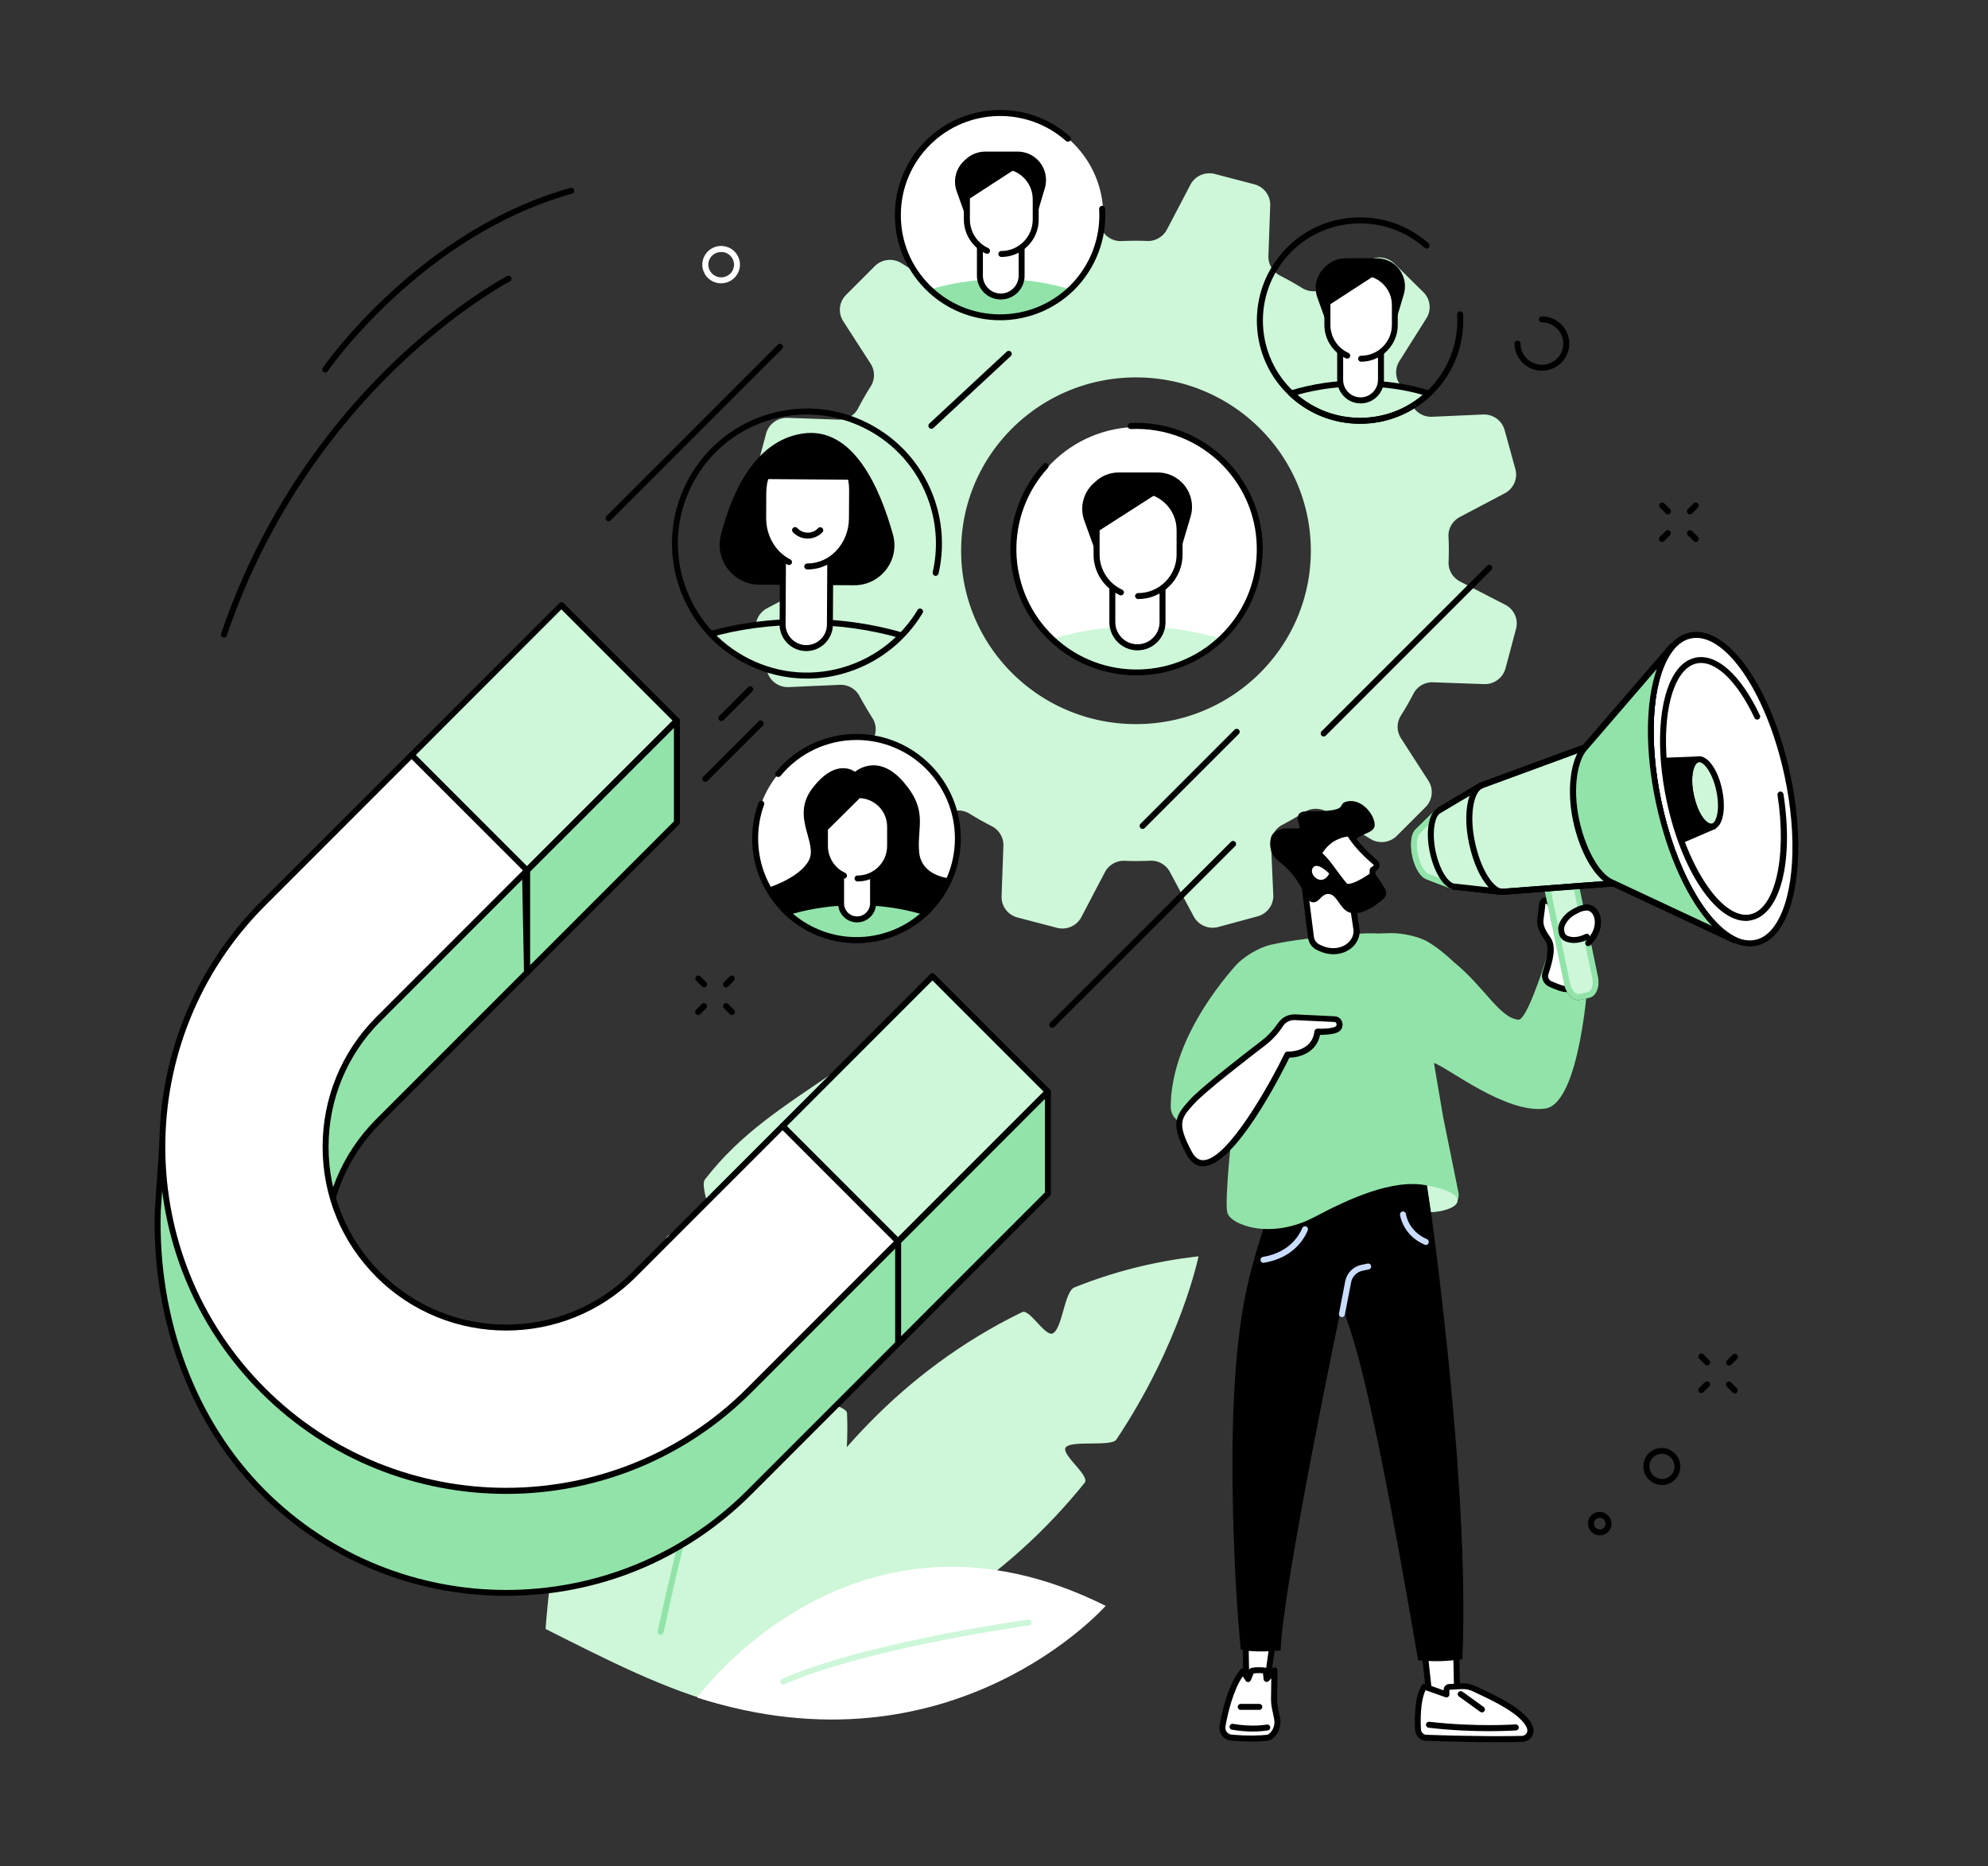 <svg version="1.1" id="Illustration" xmlns="http://www.w3.org/2000/svg" xmlns:xlink="http://www.w3.org/1999/xlink" x="0" y="0" viewBox="0 0 2202.4 2066.8" style="enable-background:new 0 0 2202.4 2066.8" xml:space="preserve"><rect x="0" y="0" width="2202.4" height="2066.8" fill="#333333" stroke="none"/><style>.st0{fill:#cdf7d8}.st1{fill:#92e3a9}.st2{fill:#caddff}.st3{fill:#fff}</style><g id="Find_leads_5_"><path class="st0" d="M789.1 1875.5s70.8-289.6 343.2-422.2c8.3-4.1 25.5 27.6 34 23.5 10.8-5.2 12.7-46.4 24-50.9 42.1-16.9 87.8-28.9 137.5-34.4 0 0-19.5 95.7-91.1 203-5.4 8.1-49.9.4-56 8.6-5.7 7.7 27.2 31.3 21 39.1-80.7 100.3-209.7 200-412.6 233.3z"/><path class="st0" d="M938.4 1565.4c-.4-9.8-43-14.2-41.7-23.7 1.3-9.4 51.9-34.8 52.9-44 18.8-179.2-22.5-312.4-22.5-312.4-60.4 41.4-105.7 69-146.2 121.1-6.5 8.3 14.4 54.6 8.4 63.1-6.6 9.3-44.3-9.1-50.4.4-89.8 140.8-124.4 302.5-134.5 434.3 66.3 33.3 133.3 68 199.1 84.5 104-113.7 139.1-219.5 134.9-323.3z"/><path class="st1" d="M731.9 1810.6c-.2 0-.5 0-.7-.1-1.8-.4-2.9-2.1-2.5-3.9 11.6-54.1 24.7-108.6 39.1-162 .5-1.8 2.3-2.8 4.1-2.3 1.8.5 2.8 2.3 2.3 4.1-14.4 53.3-27.5 107.7-39.1 161.7-.3 1.4-1.7 2.5-3.2 2.5z"/><path class="st2" d="M792.6 1572.7c-.3 0-.6 0-.9-.1-1.8-.5-2.7-2.4-2.2-4.1 26.6-89.4 57.6-178.7 92.1-265.4l15.8-39.6c.7-1.7 2.6-2.5 4.3-1.8 1.7.7 2.5 2.6 1.8 4.3l-15.8 39.6c-34.5 86.5-65.4 175.6-91.9 264.8-.5 1.4-1.8 2.3-3.2 2.3z"/><path class="st3" d="M772.3 1880.2s174.3-240.7 452.6-101.6c0 0-169.5 192.3-452.6 101.6z"/><path class="st0" d="M867.8 1865.8c-1.3 0-2.5-.7-3-2-.7-1.7 0-3.6 1.7-4.4 91.8-40.3 270.7-65.3 272.5-65.6 1.8-.2 3.5 1 3.7 2.8.2 1.8-1 3.5-2.8 3.7-1.8.2-179.7 25.2-270.7 65.1-.5.3-1 .4-1.4.4zM1667.6 669.8l-50-25.7c-8.1-4.2-13.1-12.5-12.8-21.5.4-9.5.4-19-.1-28.4-.4-9 4.6-17.3 12.6-21.6l49.7-26.2c9.8-5.2 14.7-16.3 11.8-26.9l-11.9-43.1c-2.9-10.6-12.9-17.8-23.9-17.3l-56.4 2.5c-9.1.4-17.7-4.4-21.9-12.4-4.4-8.3-9.2-16.3-14.3-24.2-4.9-7.6-4.9-17.4-.1-25l29.9-47.4a23.2 23.2 0 0 0-3.4-29.1l-32-31.5c-7.9-7.7-20.1-9-29.4-3.1l-47.5 30c-7.7 4.9-17.5 4.9-25.2.2-8-4.9-16.2-9.6-24.7-13.9-8.1-4.2-13.1-12.6-12.8-21.7l2-55.8c.4-11-6.9-20.8-17.7-23.6l-43.6-11.4c-10.7-2.8-22 2.1-27.1 11.9l-26 49.6c-4.2 8-12.6 13-21.7 12.7-9.6-.4-19.2-.3-28.7.1-9.1.4-17.5-4.5-21.8-12.5l-26.4-49.3c-5.2-9.7-16.5-14.5-27.2-11.6l-43.5 11.8c-10.7 2.9-17.9 12.7-17.4 23.7l2.5 55.9c.4 9-4.4 17.5-12.4 21.7-8.4 4.4-16.7 9.2-24.7 14.3-7.6 4.8-17.5 4.8-25.2 0l-47.8-29.6c-9.4-5.8-21.6-4.4-29.4 3.4l-31.8 31.8c-7.8 7.8-9.1 19.9-3.1 29.2l30.3 47c4.9 7.6 5 17.3.2 25-5 7.9-9.7 16.1-14 24.4-4.2 8.1-12.7 13-21.9 12.6l-56.3-2c-11.1-.4-20.9 6.9-23.8 17.5l-11.5 43.2c-2.8 10.6 2.2 21.8 12 26.8l50 25.7c8.1 4.2 13.1 12.5 12.8 21.5-.4 9.5-.4 19 .1 28.4.4 9-4.6 17.3-12.6 21.6l-49.7 26.2c-9.8 5.2-14.7 16.3-11.8 26.9l11.9 43.1c2.9 10.6 12.9 17.8 23.9 17.3l56.4-2.5c9.1-.4 17.6 4.3 21.9 12.3 4.5 8.3 9.3 16.5 14.4 24.5 4.9 7.6 4.8 17.3 0 24.9l-29.9 47.4c-5.9 9.3-4.5 21.4 3.4 29.2l32 31.5c7.9 7.7 20.1 9 29.4 3.1l47.5-30c7.7-4.9 17.5-4.9 25.2-.2 8 4.9 16.2 9.6 24.7 13.9 8.1 4.2 13.1 12.6 12.8 21.7l-2 55.8c-.4 11 6.9 20.8 17.7 23.6l43.6 11.4c10.7 2.8 22-2.1 27.1-11.9l26-49.6c4.2-8 12.6-13 21.7-12.7 9.6.4 19.2.3 28.6-.1 9.1-.4 17.5 4.5 21.8 12.5l26.4 49.3c5.2 9.7 16.5 14.5 27.2 11.6l43.5-11.8c10.7-2.9 17.9-12.7 17.4-23.7l-2.5-55.9c-.4-9 4.4-17.5 12.5-21.7 8.3-4.4 16.5-9.1 24.4-14.1 7.7-4.9 17.5-4.9 25.3-.1l47.8 29.7c9.4 5.8 21.6 4.4 29.4-3.4l31.8-31.8c7.8-7.8 9.1-19.9 3.1-29.2l-30.3-47c-4.9-7.6-5-17.3-.2-25 5-7.9 9.7-16.1 14-24.4 4.2-8.1 12.7-13 21.9-12.6l56.3 2c11.1.4 20.9-6.9 23.8-17.5l11.5-43.2c3.1-11-1.9-22.1-11.8-27.2zM1258.5 802c-107 0-193.7-86-193.7-192s86.7-192 193.7-192c107 0 193.7 86 193.7 192s-86.7 192-193.7 192z"/><path class="st3" d="M1125.5 608.8c0-75 60.8-135.9 135.7-135.9 75 0 135.7 60.8 135.7 135.9 0 75-60.8 135.9-135.7 135.9-74.9 0-135.7-60.9-135.7-135.9z"/><path class="st0" d="M1165.7 707.6c24.5 23.1 57.4 37.2 93.7 37.2s69.2-14.2 93.7-37.2c-28.3-8.8-60.1-13.7-93.7-13.7s-65.4 4.9-93.7 13.7z"/><path d="M1303.1 529.4c-6.1-4-13.3-6.1-20.6-6.1h-43.1c-9.6 0-18.9 3.6-25.9 10.2l-2.4 2.2c-11.2 10.4-15.1 26.5-9.9 40.8l14.2 39.3 90.8-.6 12.8-43c4.8-16.1-1.6-33.6-15.9-42.8z"/><path class="st3" d="M1281.4 546.9c-.1 0-.1 0 0 0l-66.5 42.6v24.7c0 14.6 6.8 27.6 17.5 36v38.9c0 15.4 12.5 27.9 27.9 27.9 15.4 0 27.9-12.5 27.9-27.9v-37.9c11.4-8.4 18.8-21.9 18.8-37.1V587c-.2-17.6-10.6-33-25.6-40.1z"/><path d="M1260.2 720.3c-17.2 0-31.2-14-31.2-31.2V651h6.6v38.1c0 13.5 11 24.5 24.5 24.5s24.5-11 24.5-24.5v-36.9h6.6v36.9c.1 17.2-13.9 31.2-31 31.2z"/><path d="M1260.8 663.5c-1.8 0-3.3-1.5-3.3-3.3 0-1.8 1.5-3.3 3.3-3.3 23.5 0 42.7-19.1 42.7-42.7v-27.1c0-22.7-18.5-41.1-41.1-41.1h-44.2v68.2c0 16.7 9.8 31.9 25 38.9 1.7.8 2.4 2.7 1.6 4.4-.8 1.7-2.7 2.4-4.4 1.6-17.6-8-28.9-25.6-28.9-44.9v-71.5c0-1.8 1.5-3.3 3.3-3.3h47.5c26.3 0 47.8 21.4 47.8 47.8v27.1c0 27.1-22.1 49.2-49.3 49.2z"/><path d="M1259.1 748c-36.8 0-73.6-14.4-101-43-50.8-53-51.8-137-2.2-191.1 1.2-1.4 3.3-1.4 4.7-.2 1.3 1.2 1.4 3.3.2 4.7-47.2 51.6-46.3 131.5 2.1 182.1 50.8 53.1 135.3 54.9 188.4 4 25.7-24.6 40.3-57.8 41-93.4.8-35.6-12.4-69.3-37-95-26.6-27.8-64-42.7-102.5-40.9-1.9 0-3.4-1.3-3.5-3.2-.1-1.8 1.3-3.4 3.2-3.5 40.5-1.9 79.6 13.8 107.6 42.9 25.8 27 39.6 62.4 38.8 99.7-.8 37.3-16.1 72.1-43.1 98-27 26-61.9 38.9-96.7 38.9z"/><path class="st3" d="M836.5 928.8c0-62.1 50.3-112.4 112.3-112.4s112.3 50.3 112.3 112.4c0 62.1-50.3 112.4-112.3 112.4s-112.3-50.3-112.3-112.4z"/><path d="M948.9 1044.5c-63.8 0-115.6-51.9-115.6-115.7 0-13.6 2.4-27 7-39.7.6-1.7 2.5-2.6 4.2-2 1.7.6 2.6 2.5 2 4.2-4.4 12-6.6 24.6-6.6 37.4 0 60.2 48.9 109.1 109 109.1s109-48.9 109-109.1c0-60.2-48.9-109.1-109-109.1-32.7 0-63.4 14.5-84.2 39.8-1.2 1.4-3.2 1.6-4.7.5-1.4-1.2-1.6-3.2-.5-4.7 22.1-26.9 54.6-42.3 89.3-42.3 63.8 0 115.6 51.9 115.6 115.7.1 64-51.8 115.9-115.5 115.9z"/><path d="M871.8 1010.5c20.1 19 47.2 30.7 77.1 30.7s56.9-11.7 77.1-30.7c-23.3-7.2-49.4-11.3-77.1-11.3s-53.8 4.1-77.1 11.3z" style="fill:#99b9ff"/><path class="st3" d="M949.5 1018.3c-9.8 0-17.7-7.9-17.7-17.7V910h35.5v90.5c-.1 9.8-8 17.8-17.8 17.8z"/><path d="M1018.2 943.1c-2.2-28.1 10.2-45.6-17.6-77.4-28.8-32.9-53.4-10.8-53.4-10.8s-20.6-17.1-47.5 18.6c-23.8 31.5 6.7 59.8-3.6 79.4-10.3 19.6-45 30.3-45 30.3s11.1 22.3 25 32.1h146.7s30.3-33 30.3-42.4c-.2 0-32.7-1.7-34.9-29.8z"/><path class="st1" d="M871.8 1010.5c20.1 19 47.2 30.7 77.1 30.7s56.9-11.7 77.1-30.7c-23.3-7.2-49.4-11.3-77.1-11.3s-53.8 4.1-77.1 11.3z"/><path d="M948.9 1044.5c-29.6 0-57.8-11.2-79.3-31.6l-4.1-3.9 5.4-1.7c24.4-7.6 50.7-11.4 78-11.4 27.3 0 53.6 3.8 78 11.4l5.4 1.7-4.1 3.9c-21.6 20.4-49.7 31.6-79.3 31.6zm-70.5-32.5c19.7 16.7 44.5 25.9 70.4 25.9 26 0 50.7-9.1 70.4-25.9-22.2-6.3-45.9-9.5-70.4-9.5-24.5.1-48.2 3.3-70.4 9.5z"/><path class="st3" d="M951.2 880.6H950l-36.1 36.3v19.9c0 13.3 7.2 24.9 17.9 31.2v32.6c0 9.8 7.9 17.7 17.7 17.7 9.8 0 17.7-7.9 17.7-17.7v-31.9a36.09 36.09 0 0 0 18.9-31.8v-21.3c0-19.4-15.6-35-34.9-35z"/><path d="M949.5 1021.6c-11.6 0-21-9.4-21-21.1V969c0-1.8 1.5-3.3 3.3-3.3 1.8 0 3.3 1.5 3.3 3.3v31.6c0 8 6.5 14.4 14.4 14.4s14.4-6.5 14.4-14.4v-31c0-1.8 1.5-3.3 3.3-3.3 1.8 0 3.3 1.5 3.3 3.3v31c.1 11.5-9.4 21-21 21z"/><path d="M950 976.3c-1.8 0-3.3-1.5-3.3-3.3s1.5-3.3 3.3-3.3c18.1 0 32.8-14.7 32.8-32.8v-21.3c0-17-13.3-30.8-30.2-31.6h-.1l-35.3 35v17.9c0 12.8 7.5 24.6 19.2 29.9 1.7.8 2.4 2.7 1.6 4.4-.8 1.7-2.7 2.4-4.4 1.6-14-6.4-23.1-20.5-23.1-35.9v-19.3c0-.9.4-1.7 1-2.4l37.3-36.9c.6-.6 1.5-1 2.3-1h1.7c20.5.9 36.5 17.7 36.5 38.2v21.3c.2 21.8-17.5 39.5-39.3 39.5z"/><path class="st3" d="M997.1 238.7c0-62.2 50.4-112.7 112.6-112.7 62.2 0 112.6 50.4 112.6 112.7 0 62.2-50.4 112.7-112.6 112.7-62.2 0-112.6-50.5-112.6-112.7z"/><path class="st1" d="M1030.4 320.6c20.3 19.1 47.6 30.9 77.7 30.9s57.4-11.8 77.7-30.9c-23.5-7.3-49.8-11.4-77.7-11.4-27.9.1-54.2 4.2-77.7 11.4z"/><path d="M1144.4 172.9c-5.1-3.3-11-5-17.1-5h-35.7c-8 0-15.7 3-21.5 8.4l-2 1.8c-9.3 8.6-12.5 22-8.2 33.9l11.7 32.6 75.3-.5 10.6-35.6c4-13.5-1.3-28-13.1-35.6z"/><path class="st3" d="M1125.7 187.1c-.2-.1-.5-.2-.5-.2l-54.1 35.1v21.2c0 12.1 5.7 22.9 14.5 29.9v32.3c0 12.8 10.3 23.1 23.1 23.1s23.1-10.3 23.1-23.1V274c9.4-6.9 15.6-18.1 15.6-30.7v-22.5c0-15.1-8.9-27.9-21.7-33.7z"/><path d="M1109.3 284.6c-1.8 0-3.3-1.5-3.3-3.3 0-1.8 1.5-3.3 3.3-3.3 19.2 0 34.8-15.6 34.8-34.8v-22.5c0-18.5-15-33.6-33.5-33.6h-36.1v56c0 13.6 8 26.1 20.4 31.7 1.7.8 2.4 2.7 1.6 4.4-.8 1.7-2.7 2.4-4.4 1.6-14.8-6.7-24.3-21.5-24.3-37.7v-59.3c0-1.8 1.5-3.3 3.3-3.3h39.4c22.1 0 40.2 18 40.2 40.2v22.5c.1 22.8-18.5 41.4-41.4 41.4z"/><path d="M1108 354.7c-30.1 0-60.2-11.6-83-34.6-21.9-22.2-33.8-51.5-33.6-82.6.2-31.1 12.5-60.3 34.7-82.2 43.6-43 113.5-44.8 159.2-4.2 1.4 1.2 1.5 3.3.3 4.7-1.2 1.4-3.3 1.5-4.7.3-43.1-38.3-109.1-36.6-150.2 4-20.9 20.6-32.5 48.1-32.7 77.5-.2 29.4 11 57 31.7 77.9 42.6 43.2 112.3 43.6 155.5 1.1 22.6-22.3 34.5-53.3 32.5-85.1-.1-1.8 1.3-3.4 3.1-3.5 1.9-.2 3.4 1.3 3.5 3.1 2.1 33.7-10.5 66.5-34.5 90.2-22.6 22.2-52.2 33.4-81.8 33.4z"/><path d="M1108.7 331.7c-14.6 0-26.4-11.8-26.4-26.4V273c0-1.8 1.5-3.3 3.3-3.3 1.8 0 3.3 1.5 3.3 3.3v32.3c0 10.9 8.9 19.8 19.8 19.8s19.8-8.9 19.8-19.8v-30.6c0-1.8 1.5-3.3 3.3-3.3 1.8 0 3.3 1.5 3.3 3.3v30.6c.1 14.6-11.8 26.4-26.4 26.4z"/><path class="st0" d="M1430.5 435.8c19.9 18.8 46.7 30.3 76.2 30.3s56.3-11.5 76.2-30.3c-23-7.1-48.8-11.1-76.2-11.1-27.3 0-53.2 4-76.2 11.1z"/><path d="M1506.7 469.4c-29.3 0-57.1-11.1-78.4-31.2-.9-.8-1.2-2-1-3.2.3-1.1 1.1-2.1 2.2-2.4 24.2-7.5 50.1-11.3 77.1-11.3 27 0 53 3.8 77.1 11.3 1.1.3 2 1.3 2.2 2.4.3 1.1-.1 2.3-1 3.2-21.1 20.2-48.9 31.2-78.2 31.2zm-69.5-32.1c19.4 16.5 43.9 25.5 69.5 25.5s50.1-9 69.5-25.5c-21.9-6.2-45.3-9.3-69.5-9.3-24.3 0-47.6 3.1-69.5 9.3zM1542.3 291c-5-3.2-10.8-4.9-16.8-4.9h-35c-7.8 0-15.4 3-21.1 8.3l-1.9 1.8c-9.1 8.5-12.3 21.5-8.1 33.2l11.5 32 73.9-.5 10.4-34.9c3.9-13.3-1.3-27.6-12.9-35z"/><path class="st3" d="M1524 304.9c-.2-.1-.5-.2-.5-.2l-53 34.4v20.8c0 11.9 5.6 22.4 14.2 29.3v31.6c0 12.5 10.1 22.6 22.6 22.6s22.6-10.1 22.6-22.6V390c9.3-6.8 15.3-17.7 15.3-30.1v-22c.1-14.7-8.6-27.3-21.2-33z"/><path d="M1507.9 400.6c-1.8 0-3.3-1.5-3.3-3.3 0-1.8 1.5-3.3 3.3-3.3 18.8 0 34.1-15.3 34.1-34.1v-22c0-18.1-14.7-32.8-32.8-32.8h-35.3v54.8c0 13.3 7.8 25.5 20 31 1.7.8 2.4 2.7 1.6 4.4-.8 1.7-2.7 2.4-4.4 1.6-14.5-6.6-23.9-21.1-23.9-37.1v-58.2c0-1.8 1.5-3.3 3.3-3.3h38.6c21.8 0 39.4 17.7 39.4 39.5v22c.1 22.5-18.2 40.8-40.6 40.8z"/><path d="M1506.7 469.3h-.8c-30.5-.2-59.2-12.3-80.6-34-44.3-44.9-43.8-117.4 1.1-161.7 42.8-42.2 111.4-44 156.2-4.1 1.4 1.2 1.5 3.3.3 4.7-1.2 1.4-3.3 1.5-4.7.3-42.2-37.6-106.9-35.8-147.1 3.9-42.3 41.7-42.7 110-1 152.3 20.2 20.5 47.2 31.9 75.9 32.1h.8c28.5 0 55.3-11 75.6-31 22.2-21.9 33.8-52.2 31.9-83.4-.1-1.8 1.3-3.4 3.1-3.5 1.9-.1 3.4 1.3 3.5 3.1 2 33-10.3 65.3-33.8 88.5-21.7 21.2-50.2 32.8-80.4 32.8z"/><path d="M1507.4 446.8c-14.3 0-26-11.6-26-26v-31.6c0-1.8 1.5-3.3 3.3-3.3s3.3 1.5 3.3 3.3v31.6c0 10.7 8.7 19.3 19.3 19.3s19.3-8.7 19.3-19.3v-30c0-1.8 1.5-3.3 3.3-3.3 1.8 0 3.3 1.5 3.3 3.3v30c.1 14.3-11.5 26-25.8 26z"/><defs><path id="SVGID_1_" d="M894.7 747.6c-80.9 0-146.5-65.6-146.5-146.5s65.6-146.5 146.5-146.5 146.5 65.6 146.5 146.5-65.6 146.5-146.5 146.5z"/></defs><clipPath id="SVGID_00000036222247862450412320000006979820285525060500_"><use xlink:href="#SVGID_1_" style="overflow:visible"/></clipPath><g style="clip-path:url(#SVGID_00000036222247862450412320000006979820285525060500_)"><path class="st0" d="M778.1 704.9c29.6 28.3 69.7 45.7 113.9 46 44.2.2 84.4-16.8 114.3-44.8-34.4-10.9-73.1-17.1-114-17.3-41-.2-79.7 5.6-114.2 16.1z"/><path d="M892.8 754.2h-.9c-43.4-.2-84.7-16.9-116.1-46.9-.9-.8-1.2-2-.9-3.2.3-1.1 1.1-2.1 2.3-2.4 36.1-11 74.8-16.5 115.2-16.2 40.3.2 79 6.1 115 17.4 1.1.4 2 1.3 2.2 2.4.3 1.1-.1 2.3-1 3.2-31.6 29.5-72.7 45.7-115.8 45.7zm-108.2-47.8c29.7 26.4 67.5 40.9 107.3 41.1h.9c39.5 0 77.2-14.1 106.9-40-33.8-10-69.9-15.2-107.5-15.4-37.5-.2-73.7 4.6-107.6 14.3zM989.3 592.2c-14.5-52.1-44.3-120.4-100.2-112-53.7 8.1-78.9 66.9-90.5 112.5-7.1 27.8 14.1 54.7 42.8 54.9l105 .6c29.2.1 50.7-27.7 42.9-56z"/><path class="st3" d="M943 531.7c0-.1-.1-.4-.1-.4l-95.4-.7s0 .2-.1.2c-1.3 4.8-1.9 9.8-2 14.9l-.1 27.9c-.1 18.7 8.7 35.2 22 44.8l-.4 72.9c-.1 14.5 11.6 26.3 26.1 26.4 14.5.1 26.3-11.6 26.4-26.1l.4-71.8c14.3-9.3 23.9-26.2 24-45.6l.2-31.5c0-3.8-.3-7.4-1-11z"/><path d="M893.3 721.1h-.2c-16.3-.1-29.5-13.4-29.4-29.7l.4-70.7c0-1.8 1.5-3.3 3.3-3.3 1.8 0 3.3 1.5 3.3 3.3l-.4 70.7c-.1 12.6 10.2 23 22.8 23.1h.1c6.1 0 11.8-2.4 16.1-6.6 4.4-4.3 6.8-10.1 6.8-16.2l.4-71c0-1.8 1.5-3.3 3.3-3.3 1.8 0 3.3 1.5 3.3 3.3l-.4 71c0 7.9-3.2 15.3-8.8 20.9-5.4 5.4-12.8 8.5-20.6 8.5zM894.8 596.5h-.1c-6.2 0-12.1-2.6-16.3-7.1a3.326 3.326 0 1 1 4.9-4.5c3 3.2 7.1 5 11.5 5 4.4.1 8.5-1.7 11.5-4.9 1.3-1.3 3.4-1.4 4.7-.1 1.3 1.3 1.4 3.4.1 4.7-4.4 4.4-10.1 6.9-16.3 6.9z"/><path d="M894.6 630.7h-.3c-1.8 0-3.3-1.5-3.3-3.3 0-1.8 1.5-3.4 3.3-3.3h.2c25.2 0 45.8-22.3 46-49.9l.2-31.5c.1-13-4.5-25.2-12.9-34.4-8.3-9.1-19.4-14.2-31.1-14.2h-.2c-26.1 0-47.5 23.1-47.6 51.7l-.1 27.9c-.1 19.7 10.4 37.7 26.8 45.9 1.6.8 2.3 2.8 1.5 4.4-.8 1.6-2.8 2.3-4.4 1.5-18.6-9.3-30.5-29.7-30.4-51.8l.1-27.9c.2-32.3 24.5-58.4 54.5-58.3 13.6.1 26.4 5.9 36 16.4 9.5 10.4 14.7 24.2 14.6 38.9l-.2 31.5c-.3 31.1-23.9 56.4-52.7 56.4z"/></g><path d="M893.9 751.6c-22.9 0-45.6-5.3-66.7-15.9-35.7-17.9-62.4-48.6-75-86.4-12.6-37.9-9.8-78.4 8.1-114.1 17.9-35.7 48.6-62.4 86.4-75 37.9-12.6 78.4-9.8 114.1 8.1 35.7 17.9 62.4 48.6 75 86.4 8.7 26 10.1 53.9 4 80.5-.4 1.8-2.2 2.9-4 2.5-1.8-.4-2.9-2.2-2.5-4 5.8-25.4 4.5-52-3.8-76.9-24.9-74.7-106-115.3-180.8-90.4-36.2 12.1-65.5 37.5-82.6 71.7-17.1 34.1-19.8 72.9-7.7 109.1 12.1 36.2 37.5 65.5 71.7 82.6 34.1 17.1 72.9 19.8 109.1 7.7 32.3-10.8 59.8-32.8 77.3-61.9.9-1.6 3-2.1 4.5-1.1 1.6.9 2.1 3 1.1 4.5-18.3 30.5-47 53.5-80.8 64.8-15.5 5.3-31.4 7.8-47.4 7.8z"/><path class="st1" d="M702.3 1524.8c-78 78-205 78-283.1 0-78-78-78-205 0-283.1L584 1077l-4.5-226.9-288.2 263.7c-42.5 42.5-72.7 92.5-90.9 145.9l-17.5-37.5-8.1 118.8c-3.2 110.6 32.8 228 116.5 311.8 148.6 148.6 390.3 148.6 538.9 0l191.6-191.6 7.5-263.4-327 327z"/><path d="M560.8 1767.5c-.1 0 0 0 0 0-102.8 0-199.3-39.9-271.8-112.4-78.2-78.2-121-192.7-117.5-314.2l8.1-118.9c.1-1.5 1.2-2.8 2.7-3 1.5-.3 3 .5 3.6 1.9l14 30.1c19.2-52.7 49.1-99.6 89-139.5l288.3-263.8c1-.9 2.3-1.1 3.5-.6 1.2.5 2 1.7 2 3l4.5 226.9c0 .9-.3 1.8-1 2.4l-164.7 164.7c-37.1 37.1-57.6 86.6-57.6 139.2 0 52.6 20.4 102.1 57.6 139.2 37.1 37.1 86.6 57.6 139.2 57.6 52.6 0 102.1-20.4 139.2-57.6l327.1-327.1c1-1 2.4-1.2 3.7-.7 1.2.5 2 1.8 2 3.1l-7.5 263.4c0 .8-.4 1.6-1 2.2L832.6 1655c-72.5 72.6-169.1 112.5-271.8 112.5zm-375.5-532.2-7.2 106c-3.4 119.6 38.7 232.3 115.6 309.2 147.3 147.3 387 147.3 534.2 0l190.7-190.7 7.2-253.7-321.2 321.2c-38.4 38.4-89.5 59.5-143.9 59.5-54.4 0-105.5-21.1-143.9-59.5-38.4-38.4-59.5-89.5-59.5-143.9 0-54.4 21.1-105.5 59.5-143.9l163.7-163.7-4.3-218.2-282.8 258.8c-41 41-71.3 89.6-90 144.5-.4 1.3-1.6 2.2-3 2.2-1.3.1-2.6-.7-3.2-1.9l-11.9-25.9zm517 289.5z"/><path class="st0" d="M749.8 798.2 621.9 670.3 456 836.1l28.8 87.9 99.2 40.1z"/><path d="M584 967.4c-.4 0-.8-.1-1.2-.2l-99.2-40c-.9-.4-1.6-1.1-1.9-2L453 837.3c-.4-1.2-.1-2.5.8-3.4L619.7 668c1.3-1.3 3.4-1.3 4.7 0l127.9 127.9c.6.6 1 1.5 1 2.3 0 .9-.3 1.7-1 2.3l-166 165.9c-.6.7-1.5 1-2.3 1zm-96.6-45.9 95.7 38.6 162-162-123.2-123.2-162.1 162.2 27.6 84.4z"/><path class="st0" d="m1160.9 1209.2-128-127.9L867 1247.2l37.9 90.1 90.1 37.8z"/><path d="M995 1378.4c-.4 0-.9-.1-1.3-.3l-90.1-37.8c-.8-.3-1.4-1-1.8-1.8l-37.8-90.1c-.5-1.2-.2-2.7.7-3.6l165.9-165.9c1.3-1.3 3.4-1.3 4.7 0l127.9 127.9c1.3 1.3 1.3 3.4 0 4.7l-165.9 165.9c-.6.7-1.5 1-2.3 1zm-87.6-43.7 86.8 36.4 162-162-123.2-123.2-162 162 36.4 86.8z"/><path class="st3" d="M419.2 1411.9c-78-78-78-205 0-283.1L584 964.1l-128-128-164.7 164.7c-148.6 148.6-148.6 390.3 0 538.9s390.3 148.6 538.9 0L995 1375.1l-128-127.9-164.7 164.7c-78.1 78-205 78-283.1 0z"/><path d="M560.8 1654.6c-98.4 0-196.9-37.5-271.8-112.4-149.9-149.9-149.9-393.7 0-543.6l164.7-164.7c1.3-1.3 3.4-1.3 4.7 0l127.9 127.9c.6.6 1 1.5 1 2.3 0 .9-.3 1.7-1 2.3l-164.7 164.7c-37.1 37.1-57.6 86.6-57.6 139.2 0 52.6 20.4 102.1 57.6 139.2 76.8 76.8 201.6 76.8 278.4 0l164.7-164.7c1.2-1.2 3.4-1.2 4.7 0l127.9 127.9c1.3 1.3 1.3 3.4 0 4.7l-164.7 164.7c-75 75-173.4 112.5-271.8 112.5zM456 840.8l-162.4 162.4c-147.3 147.3-147.3 387 0 534.2 147.3 147.3 387 147.3 534.2 0L990.2 1375 867 1251.8l-162.4 162.4c-79.3 79.3-208.4 79.3-287.7 0-38.4-38.4-59.5-89.5-59.5-143.9 0-54.4 21.1-105.5 59.5-143.9L579.3 964 456 840.8z"/><path class="st1" d="M749.8 798.2v112.9L584 1077V964.1z"/><path d="M584 1080.3c-.4 0-.9-.1-1.3-.3-1.2-.5-2-1.7-2-3.1v-113c0-.9.3-1.7 1-2.3l165.9-165.9c.9-.9 2.4-1.2 3.6-.7 1.2.5 2 1.7 2 3.1v113c0 .9-.3 1.7-1 2.3l-165.9 165.9c-.6.7-1.5 1-2.3 1zm3.3-114.9V1069l159.3-159.3V806.2L587.3 965.4z"/><path class="st1" d="M1160.9 1209.2v112.9L995 1488v-112.9z"/><path d="M995 1491.3c-.4 0-.9-.1-1.3-.3-1.2-.5-2-1.7-2-3.1v-113c0-.9.3-1.7 1-2.3l165.9-165.9c.9-.9 2.4-1.2 3.6-.7 1.2.5 2 1.7 2 3.1v113c0 .9-.3 1.7-1 2.3l-165.9 165.9c-.6.7-1.5 1-2.3 1zm3.3-114.8V1480l159.3-159.3v-103.6l-159.3 159.4z"/><path class="st3" d="m1412.4 1802.5-8.9 62.5-22.8.1-1.1-61.5z"/><path d="M1380.7 1868.4c-1.8 0-3.3-1.4-3.3-3.3l-1.1-61.5c0-1.8 1.4-3.3 3.2-3.4l32.8-1.1c1-.1 1.9.4 2.6 1.1.7.7 1 1.7.8 2.7l-8.9 62.5c-.2 1.6-1.6 2.8-3.3 2.8l-22.8.2zm2.3-61.6 1 55 16.7-.1 7.9-55.8-25.6.9z"/><path class="st3" d="M1404.2 1924.8c-8.9 1-22.2 1.3-40-.2-6.4-.6-10.8-6.5-9.8-12.8 2.8-17 10.5-46.9 22.6-60.6l6 8.6 3.6-8.8c.6-1 15.7-1.6 16 .2l.9 8.6 8.6-9.6-.5 31.5c-.1 3.5.3 7 1 10.4l2.3 10.9c1.4 6.6-.3 13.5-4.9 18.4-1.9 1.8-3.9 3.2-5.8 3.4z"/><path d="M1386.9 1928.9c-6.4 0-14.1-.3-23-1.1-4-.3-7.5-2.3-10-5.4-2.4-3.1-3.5-7.2-2.8-11.2.7-4.5 7.6-44.4 23.4-62.3.7-.8 1.7-1.1 2.7-1.1 1 .1 1.9.6 2.5 1.4l2.5 3.6 1.3-3.2c.1-.2.1-.3.2-.5 2.3-3.8 17.6-2.2 17.8-2.1 2.5.5 4 1.6 4.3 3.5v.2l.1 1.2 3.6-4c.9-1 2.4-1.4 3.7-.9 1.3.5 2.1 1.8 2.1 3.1l-.5 31.5c0 3.2.3 6.5.9 9.7l2.3 10.9c1.6 7.8-.5 15.8-5.7 21.3-2.5 2.7-5.2 4.2-7.7 4.5-4.2.5-10.1.9-17.7.9zm-10.1-72.2c-10.3 14.5-16.8 41.2-19.2 55.6-.4 2.2.2 4.3 1.5 6 1.3 1.7 3.2 2.7 5.3 2.9 18.9 1.7 31.8 1 39.4.2.7-.1 2-.8 3.6-2.4 3.7-4 5.3-9.8 4.1-15.5l-2.3-10.9c-.8-3.6-1.1-7.4-1.1-11.1l.3-22.7-2.7 3c-.9 1-2.2 1.3-3.5.9-1.2-.4-2.1-1.5-2.3-2.8l-.7-6.6c-2.6-.3-7.9-.2-10.4.2l-3 7.4c-.5 1.1-1.5 1.9-2.7 2.1-1.2.1-2.4-.4-3.1-1.4l-3.2-4.9z"/><path d="M1387.9 1917.8c-6.3 0-14.2-.5-23-2-1.8-.3-3-2-2.7-3.8.3-1.8 2-3 3.8-2.7 21.7 3.8 37.2.8 37.3.8 1.8-.4 3.5.8 3.9 2.6.4 1.8-.8 3.5-2.6 3.9-.3-.1-6.6 1.2-16.7 1.2zM1395.2 1893.8h-20.7c-1.8 0-3.3-1.5-3.3-3.3 0-1.8 1.5-3.3 3.3-3.3h20.7c1.8 0 3.3 1.5 3.3 3.3 0 1.8-1.4 3.3-3.3 3.3z"/><path class="st3" d="m1575.9 1808.1 8 72.8 30.6 6.5-1.8-85.5z"/><path d="M1614.5 1890.7c-.2 0-.5 0-.7-.1l-30.6-6.4c-1.4-.3-2.5-1.5-2.6-2.9l-8-72.9c-.2-1.7 1-3.3 2.7-3.6l36.8-6.2c.9-.2 1.9.1 2.7.7.7.6 1.2 1.5 1.2 2.5l1.9 85.4c0 1-.4 2-1.2 2.6-.7.6-1.4.9-2.2.9zm-27.6-12.5 24.2 5.1-1.7-77.4-29.9 5 7.4 67.3z"/><path class="st3" d="M1570.9 1915.7c-.7-12.8-.7-36.3 7.1-47.6l24.5 8.7v-5.2c0-1.7 1.2-3.1 2.7-3.2l13.7-.8c5.1-.3 10.2.8 14.8 3.1 13.7 6.8 55.6 24.1 61.4 43.6 1.7 5.7-2.8 11.5-8.8 11.7-13.8.4-46.9.8-106.2-1.2-4.9-.3-8.9-4.2-9.2-9.1z"/><path d="M1659 1929.6c-18.3 0-44.1-.3-78.9-1.5-6.7-.2-12-5.5-12.4-12.2-.7-13.4-.6-37.6 7.7-49.7.9-1.2 2.4-1.7 3.8-1.2l20.1 7.2v-.5c0-3.4 2.6-6.3 5.9-6.5l13.7-.8c5.6-.3 11.3.9 16.5 3.4 1.6.8 3.7 1.8 6 2.8 18 8.5 51.6 24.2 57.1 42.8 1.1 3.6.4 7.5-1.9 10.6-2.3 3.2-6.1 5.2-10 5.3-6 .1-15.1.3-27.6.3zm-84.8-14.1c.2 3.2 2.8 5.8 6 5.9 58.7 2 91.6 1.6 106 1.2 1.9-.1 3.7-1 4.8-2.6.6-.8 1.5-2.6.9-4.9-4.7-15.7-37.7-31.2-53.6-38.7-2.4-1.1-4.4-2.1-6.1-2.9-4.1-2-8.7-3-13.2-2.7l-13.3.8v5.1c0 1.1-.5 2.1-1.4 2.7-.9.6-2 .8-3 .4l-22-7.8c-4.2 8.5-6.1 24-5.1 43.5z"/><path d="M1649.4 1917.4c-17.4 0-41-.8-66.7-3.8-1.8-.2-3.1-1.9-2.9-3.7.2-1.8 1.9-3.1 3.7-2.9 52.1 6 95.1 2.9 95.5 2.9 1.8-.1 3.4 1.2 3.6 3.1.1 1.8-1.2 3.4-3.1 3.6-.2 0-11.8.8-30.1.8zM1641.8 1896.6c-.7 0-1.3-.2-1.9-.6l-23.6-17c-1.5-1.1-1.8-3.1-.8-4.6 1.1-1.5 3.1-1.8 4.6-.8l23.6 17c1.5 1.1 1.8 3.1.8 4.6-.6.9-1.6 1.4-2.7 1.4zM1580.1 1304.8s49.3 331.9 39.9 533l-13.7 1.4c-7.4.7-14.8.9-22.2.5l-13-.7c-58.4-340.6-73.2-356.7-84.6-394.2 0 0-65.1 309.6-67.8 383.2 0 0-31.6 3.2-44.2-1.4-6.8-71-8.7-144.6-9.1-190.7-1-132.1 11.7-192.1 18.6-220.6 6.4-26.1 13.2-47.4 18.2-61.8l16.6-47.4 161.3-1.3z"/><path class="st2" d="M1486.6 1458.8c-.2 0-.4 0-.6-.1-1.8-.3-3-2.1-2.6-3.9l7.2-37.2c0-.1 0-.2.1-.2 2.3-8.4 9-14.7 17.6-16.5l6.8-1.4c1.8-.4 3.5.8 3.9 2.6.4 1.8-.8 3.5-2.6 3.9l-6.8 1.4c-6 1.2-10.8 5.7-12.5 11.6l-7.2 37.1c-.3 1.6-1.7 2.7-3.3 2.7zM1399.8 1398.7c-1.6 0-3-1.1-3.3-2.8-.3-1.8.9-3.5 2.7-3.8 29.4-4.9 40.2-23.9 43.5-31.9.7-1.7 2.6-2.5 4.3-1.8 1.7.7 2.5 2.6 1.8 4.3-3.7 9-15.8 30.5-48.5 35.9-.1.1-.3.1-.5.1zM1579.6 1378.9c-.4 0-.9-.1-1.3-.3-24.3-10.6-27.1-32.1-27.3-33.1-.2-1.8 1.1-3.5 2.9-3.7 1.8-.2 3.5 1.1 3.7 2.9.1.8 2.6 18.8 23.3 27.8 1.7.7 2.4 2.7 1.7 4.4-.5 1.2-1.7 2-3 2z"/><path class="st1" d="M1368.9 1069.4c8.6-9.7 25.9-20 38.5-22.9 23.9-5.5 54.6-8.7 81.9-10.6l15.5-1.7c7.9-.6 15.4-.6 22.5-.3 4.9-.2 9.4-.3 13.2-.4 12.1-.3 31.5 3.6 41.8 9.9 10.1 6.1 19.4 13.7 28.1 22 33.7 27.1 50.7 62 71.7 64 8.6.8 25.7-50.9 32.3-71.9 4.3-13.7 20.3-19.8 32.5-12.2.6.4 1.2.7 1.7 1.1 15.6 11.1 10.8 36.2 10.8 36.2s-8.5 139.6-47.5 145.2c-43.6 6.3-109.7-46.8-123.3-50.4l10.2 59.9 17 83.8c2.5 16.2-18.5 21.4-30.3 21.3-.4 0-4.1-29.3-4.5-29.4-37.8-7.8-86.5 14.7-124.7 34.9-48.9 25.9-93.2 8.5-96.6-4.8-3.4-13.3 5.7-94.3 5.7-94.3l-51.3-4.2c-9.7-.8-17.1-8.9-17.1-18.6.2-66.4 46.7-128 71.9-156.6z"/><path class="st3" d="M1415.4 1139.3c-4.4 6-9.7 11.3-15.6 15.9-20 15.3-67.7 52.2-79 65-14.5 16.2-21.6 22.5-3.5 56.8 29.5 55.8 109.1-108.7 109.1-108.7s30.2 1.3 33.2-25.4c0 0 15.7.8 21.7-2.9 4.6-2.8 3.3-11.1-3.4-11.1l-43.4-2.1c-6-.2-11.7 2.5-15.2 7.3l-3.9 5.2z"/><path d="M1332.8 1291.7c-7.6 0-13.8-4.5-18.5-13.3-17.9-33.8-12.1-42.6 2.7-59.1l1.3-1.4c11.6-13 59.4-50 79.5-65.4 5.7-4.3 10.7-9.5 15-15.2l3.9-5.2c4.2-5.7 10.9-8.8 18-8.6l43.4 2.1c4.2 0 7.8 2.7 8.9 6.7 1.1 4.1-.5 8.4-4 10.5-5.2 3.1-15.5 3.4-20.6 3.4-3.9 19.6-22.6 25.1-34 25.3-9.3 18.9-60.3 119.6-95.2 120.2h-.4zm85.3-150.5c-4.6 6.2-10.1 11.8-16.3 16.5-19.9 15.2-67.4 52-78.6 64.5l-1.3 1.4c-13.3 14.9-18.3 20.4-1.8 51.6 3.5 6.6 7.6 9.8 12.7 9.8h.2c27.3-.5 74.4-85.6 90.3-118.4.6-1.2 1.8-1.9 3.1-1.9 1.1 0 27.1.8 29.8-22.5.2-1.7 1.8-3 3.5-2.9 5.7.3 16.1-.1 19.9-2.4 1.1-.7 1.3-2 1-3.1-.2-.9-.9-1.9-2.7-1.9l-43.6-2.1c-4.8-.2-9.5 2-12.4 5.9l-3.8 5.5z"/><path class="st0" d="M1585.5 1342.5c36.7-2.4 42.9-21.3-4.5-29.4l4.5 29.4z"/><path d="m1709 958.9 27.1 130.5c2 9.6 8.4 16.2 14.3 14.8l9.7-2.2c5.9-1.4 9.1-10.2 7.1-19.8l-27.1-130.5-31.1 7.2z" style="fill:#5479f7"/><path d="M1748.8 1107.7c-2.2 0-4.3-.7-6.4-2-4.6-2.9-8.1-8.8-9.6-15.7l-27.1-130.5c-.4-1.8.7-3.5 2.5-3.9l31.1-7.2c.9-.2 1.8 0 2.5.4.7.5 1.3 1.2 1.5 2.1l27.1 130.5c2.4 11.5-1.8 21.9-9.6 23.7l-9.7 2.2c-.7.3-1.5.4-2.3.4zm-35.9-146.3 26.5 127.3c1.1 5.1 3.6 9.5 6.7 11.4 1.3.8 2.5 1.1 3.6.9l9.7-2.2c3.6-.8 6.3-7.5 4.6-15.9l-26.5-127.2-24.6 5.7z"/><path class="st3" d="M1717.8 1090c-4.8-2-7.3-7.4-5.7-12.4 4.9-15 8.3-29.1 2.7-37.2-4.9-7.1-9.5-14.1-8.3-22.4l1.6-12.5c.3-2-.3-9.1 5.1-7.9 4.1 1 5.8 4.5 8.1 20.2 1.2 7.9 4.3 11.5 9.6 14.8-.2-1.2-.3-2.5-.2-4 .3-6.8 4-12.9 9.6-16.7 7-4.7 18.8-10.9 25.8-3.1 4.8 5.4 6.7 17.7-1.8 29.7-2 2.8-13.1 15-13.1 15-2.1 2.9-6.8 32.1-6.8 32.1-2.8 15.4-14.4 9.4-26.6 4.4z"/><path d="M1735.2 1098.8c-4.9 0-10.6-2.4-16.4-4.8l-2.3-1c-6.4-2.6-9.7-9.9-7.6-16.5 4.5-13.7 7.9-27.3 3.1-34.3-4.6-6.6-10.2-14.8-8.9-24.7l1.6-12.5c0-.3 0-.6.1-1 .1-2.4.4-6.5 3.3-8.7 1.1-.8 3-1.7 5.8-1 6.4 1.5 8.3 7.1 10.7 23 .6 3.8 1.6 6.3 3.1 8.3 1.1-6.6 5-12.6 10.8-16.4 16.8-11.2 25.6-7.5 30.1-2.5 6.1 6.8 7.6 21-1.5 33.8-2 2.8-11.4 13.1-13.2 15.1-1.1 2.2-4.1 17.6-6.2 30.6-1 5.7-3.2 9.3-6.7 11.2-1.8 1-3.7 1.4-5.8 1.4zm-16.2-11.9 2.4 1c6.5 2.7 13.1 5.5 16.4 3.7 1.6-.9 2.7-3.1 3.4-6.5 1.8-11.2 5.1-30.4 7.4-33.5.1-.1.1-.2.2-.3 4.4-4.8 11.5-12.7 12.9-14.6 8-11.3 5.5-21.7 2-25.6-4-4.4-11.2-3.2-21.5 3.6-4.8 3.2-7.9 8.5-8.1 14.1-.1 1.2 0 2.3.2 3.3.2 1.3-.3 2.6-1.4 3.3-1.1.7-2.5.8-3.6.1-5.7-3.5-9.7-7.7-11.1-17.1-2.3-15.5-3.9-17.1-5.6-17.5-.1 0-.3-.1-.3-.1-.4.7-.5 2.9-.6 3.7 0 .6-.1 1.1-.1 1.5l-1.6 12.5c-.9 6.8 2.6 12.6 7.8 20.1 6.8 9.8 2.4 25.9-2.3 40.1-1.4 3.2.3 6.9 3.5 8.2z"/><path class="st0" d="m1742.5 963.2 24.7 119c2 9.6-1.2 18.4-7.1 19.8l-9.7 2.2c-5.9 1.4-12.3-5.3-14.3-14.8l-25.5-122.3 31.9-3.9z"/><path class="st1" d="M1748.8 1107.7c-2.2 0-4.3-.7-6.4-2-4.6-2.9-8.1-8.8-9.6-15.7l-25.5-122.3c-.2-.9 0-1.9.6-2.6.5-.8 1.4-1.2 2.3-1.4l31.8-3.8c1.7-.2 3.3.9 3.6 2.6l24.7 119c2.4 11.5-1.8 21.9-9.6 23.7l-9.7 2.2c-.6.2-1.4.3-2.2.3zm-34.2-137.8 24.7 118.8c1.1 5.1 3.6 9.5 6.7 11.4 1.3.8 2.5 1.1 3.6.9l9.7-2.2c3.6-.8 6.3-7.5 4.6-15.9l-24.1-116-25.2 3z"/><path class="st3" d="M1741.7 1041c4.9.5 12.5-.6 20.7-6.2 8.6-5.9 8.5-20.5 3.7-26-6.9-7.8-18.6-1.6-25.7 3-5.7 3.8-11.1 11.3-10.9 16.5.2 8.1 3.1 11.8 12.2 12.7z"/><path d="M1759.5 1047.9c-.7 0-1.5-.3-2.1-.8-1.4-1.2-1.6-3.3-.4-4.7.4-.5.8-1 1.2-1.4-5.7 2.6-11.8 3.8-16.8 3.3-10.4-1-14.9-5.8-15.1-15.8-.2-6.8 6.2-15.2 12.4-19.3 12.2-8.1 21.7-9.5 28.2-4.1.1.1 1.3 1.2 1.7 1.7 6 6.8 7.6 20.9-1.5 33.8-.2.3-1.1 1.6-5 6.2-.7.7-1.7 1.1-2.6 1.1zm-1.9-39.4c-4.8 0-10.6 3.1-15.3 6.2-5 3.3-9.5 9.9-9.5 13.7.1 6 1.5 8.6 9.2 9.4 1.5.2 7.1.4 14.4-3.3 1.6-.8 3.6-.2 4.4 1.5.2.4.3.8.3 1.3.3-.4.4-.5.4-.5 8-11.3 5.5-21.7 2-25.6-.3-.3-1.1-1-1.1-1-1.3-1.3-2.9-1.7-4.8-1.7z"/><path class="st0" d="M1756.2 827.6 1640.8 870l-48.3 28.7-21.9 22.1-.2.2c-4.1 3.7-5.3 14.6-2.8 26.7 2.6 12 8.1 21.3 13.4 23.2h-.2l27.5 10.8 55.4 6.1 123.7-9.4 133.4 62.4 1 .3c-33.5-16.1-68.1-76.2-84.3-152.2-16.2-75.9-9.1-144.6 14.9-172.9l-95 110.1-1.2 1.5z"/><path d="M1921.9 1044.5c-.3 0-.6 0-1-.1l-1-.3c-.1 0-.3-.1-.4-.2l-132.6-62.1-122.9 9.3h-.6L1608 985c-.3 0-.6-.1-.9-.2l-27.5-10.8c-.3-.1-.6-.3-.8-.5-6.1-3.1-11.8-12.9-14.4-25.1-2.8-13.3-1.4-24.9 3.6-29.7 0-.1.1-.1.2-.2l21.9-22.1c.2-.2.4-.4.7-.5l48.3-28.7c.2-.1.4-.2.5-.3l114.8-42.2c.1-.2.3-.5.5-.7l95-110.1c1.2-1.4 3.2-1.5 4.6-.4.7.6 1.1 1.4 1.2 2.3.1.9-.2 1.8-.8 2.4-24.1 28.4-29.8 96.7-14.2 170 15.7 73.4 48.8 133.7 82.5 149.9 1.6.8 2.3 2.6 1.6 4.2-.3 1.4-1.5 2.2-2.9 2.2zm-134.4-69.4c.5 0 1 .1 1.4.3l107.6 50.4c-26.3-27.7-49.8-78-62.1-136.1-12.3-57.8-11.5-112.8 1.1-148.8l-75.5 87.5c-.2.2-.5.5-.7.6-.4.8-1 1.4-1.9 1.7L1642.2 873l-47.7 28.3-21.6 21.8-.3.3c-2.8 2.5-4.2 12-1.7 23.5 2.5 11.8 7.7 19.5 11.3 20.8.3.1.6.3.8.4l26.2 10.3 54.7 6 123.4-9.3h.2z"/><ellipse transform="rotate(-12.081 1908.614 873.917)" class="st3" cx="1908.9" cy="874" rx="73" ry="174"/><path d="M1938.6 1048.2c-40.1 0-84.8-66.8-104.4-158.5-14.8-69.6-10.6-135.8 10.8-168.7 7.4-11.3 16.4-18.2 26.9-20.4 41.9-8.8 90.9 60.5 111.6 157.8 14.8 69.6 10.6 135.8-10.8 168.7-7.4 11.3-16.4 18.2-26.9 20.4-2.3.4-4.7.7-7.2.7zm-59.3-341.7c-2 0-4 .2-6 .6-8.7 1.8-16.3 7.7-22.7 17.5-20.5 31.5-24.4 95.7-9.9 163.7 19.6 92.1 66.2 160.5 103.8 152.7 8.7-1.8 16.3-7.7 22.7-17.5 20.5-31.5 24.4-95.7 9.9-163.7-18.6-87.3-61.4-153.3-97.8-153.3z"/><path d="M1934.1 1020c-33.8 0-71.4-56-87.7-132.9-12.4-58.3-8.9-113.8 9.1-141.4 6.2-9.6 13.9-15.4 22.8-17.3 23.6-4.9 50.2 19 71.4 63.9.8 1.7.1 3.6-1.6 4.4-1.7.8-3.6.1-4.4-1.6-19.5-41.4-44-64.5-64-60.3-7.1 1.5-13.3 6.3-18.6 14.4-17 26.2-20.3 79.7-8.2 136.4 15.2 71.5 51.5 127.6 81.4 127.6 1.6 0 3.1-.2 4.7-.5 27.6-5.8 40.9-63.8 30.2-132.2-.3-1.8 1-3.5 2.8-3.8 1.8-.3 3.5 1 3.8 2.8 11.6 74.2-3.3 133-35.4 139.7-2.2.6-4.2.8-6.3.8z"/><ellipse transform="rotate(-12.081 1888.637 878.192)" class="st0" cx="1889" cy="878.3" rx="16" ry="38.1"/><path d="M1895.5 919c-10.2 0-20.8-15.1-25.4-36.7-3.4-16.1-2.4-31 2.7-38.9 2-3 4.6-5 7.5-5.6 10.7-2.3 22.6 13.5 27.5 36.5 3.4 16.1 2.4 31-2.7 38.9-2 3-4.6 5-7.5 5.6-.7.2-1.4.2-2.1.2zm-13-74.8c-.3 0-.5 0-.8.1-1.2.3-2.3 1.2-3.3 2.7-3.4 5.2-5.3 17.7-1.8 33.9 4.5 21.1 14.5 32.4 19.7 31.4 1.2-.3 2.3-1.2 3.3-2.7 3.4-5.2 5.3-17.7 1.8-33.9-4-18.6-13-31.5-18.9-31.5z"/><path d="M1921.9 1044.5c-.3 0-.6 0-1-.1l-1-.3c-.1 0-.3-.1-.4-.2l-132.6-62.1-122.9 9.3h-.6L1608 985c-.3 0-.6-.1-.9-.2l-27.5-10.8c-.3-.1-.6-.3-.8-.5-6.1-3.1-11.8-12.9-14.4-25.1-2.8-13.3-1.4-24.9 3.6-29.7 0-.1.1-.1.2-.2l21.9-22.1c.2-.2.4-.4.7-.5l48.3-28.7c.2-.1.4-.2.5-.3l114.6-42.1 95.7-110.9c1.2-1.4 3.2-1.5 4.6-.4.7.6 1.1 1.4 1.2 2.3.1.9-.2 1.8-.8 2.4-24.1 28.4-29.8 96.7-14.2 170 15.7 73.4 48.8 133.7 82.5 149.9 1.6.8 2.3 2.6 1.6 4.2-.3 1.4-1.5 2.2-2.9 2.2zm-134.4-69.4c.5 0 1 .1 1.4.3l107.6 50.4c-26.3-27.7-49.8-78-62.1-136.1-12.3-57.8-11.5-112.8 1.1-148.8l-76.7 88.9c-.4.4-.8.7-1.4.9L1642.2 873l-47.7 28.3-21.6 21.8-.3.3c-2.8 2.5-4.2 12-1.7 23.5 2.5 11.8 7.7 19.5 11.3 20.8.3.1.6.3.8.4l26.2 10.3 54.7 6 123.4-9.3h.2z"/><path class="st1" d="m1756.5 827.3 96-111.2c-24 28.2-31.1 96.9-14.9 172.9 16.2 76 50.8 136.1 84.3 152.2l-1-.3-133.2-62.3-3.1-1.4c-15.5-7.3-31.4-34.4-38.6-68.8-7.4-35.3-1.8-66.9 9.3-79.6l1.2-1.5z"/><path d="M1921.9 1044.5c-.3 0-.6 0-1-.1l-1-.3c-.1 0-.3-.1-.4-.2l-136.3-63.8c-16.9-8-33.2-36.6-40.5-71.1-7.1-33.6-3-67.6 10-82.5l1.2-1.4 96-111.2c1.2-1.4 3.2-1.5 4.6-.4.7.6 1.1 1.4 1.2 2.3.1.9-.2 1.8-.8 2.4-24.1 28.4-29.8 96.7-14.2 170 15.7 73.4 48.8 133.7 82.5 149.9 1.6.8 2.3 2.6 1.6 4.2-.3 1.4-1.5 2.2-2.9 2.2zm-86.4-303.6-76.4 88.6-1.2 1.3c-9.9 11.3-16 41.3-8.5 76.7 6.8 32.1 21.9 59.5 36.8 66.5l3.1 1.4 107.4 50.3c-26.3-27.7-49.8-78-62.1-136.1-12.5-57.7-11.7-112.8.9-148.7zm-79 86.4zM1606.9 984.4c-.4 0-.8-.1-1.2-.2l-26-10.3c-.3-.1-.6-.3-.8-.5-6.1-3.1-11.8-12.9-14.4-25.1-2.8-13.3-1.4-24.9 3.6-29.7 0-.1.1-.1.2-.2l21.9-22.1c1.3-1.3 3.4-1.3 4.7 0 1.3 1.3 1.3 3.4 0 4.7l-21.9 22.1-.3.3c-2.8 2.5-4.2 12-1.7 23.5 2.5 11.8 7.7 19.5 11.3 20.8.3.1.6.3.8.4l25.1 9.9c1.7.7 2.5 2.6 1.9 4.3-.6 1.3-1.9 2.1-3.2 2.1z"/><path class="st0" d="M1608.7 981.6c-8.6-3-17.4-18.7-21.5-38.2-4.4-20.7-1.5-40 6.1-45.1l-22.7 22.5-.2.2c-4.1 3.7-5.3 14.6-2.8 26.7 2.6 12 8.1 21.3 13.4 23.2h-.2l27.9 10.7z"/><path class="st1" d="M1608.7 984.9c-.4 0-.7-.1-1.1-.2-.2-.1-.5-.2-.7-.3l-27.2-10.5c-.3-.1-.6-.3-.9-.5-6.1-3.1-11.8-12.9-14.4-25.1-2.8-13.3-1.4-24.9 3.6-29.7l.2-.2 19.8-19.6c1-1.3 2.1-2.4 3.4-3.2 1.4-1 3.3-.7 4.4.6 1.1 1.3 1 3.2-.2 4.5l-2.5 2.5c-4.4 6.3-6.4 22-2.6 39.5 4.3 20.1 12.7 33 18.9 35.6l.6.2c1.7.7 2.5 2.5 1.9 4.2-.6 1.4-1.9 2.2-3.2 2.2zm-25.7-16.8 11.9 4.6c-4.6-7.3-8.5-17.3-10.9-28.7-2.4-11.1-2.7-21.9-1.4-30.5l-9.6 9.6-.3.3c-2.8 2.5-4.2 12-1.7 23.5 2.5 11.8 7.7 19.5 11.3 20.8.2.1.4.2.7.4z"/><path class="st0" d="m1661.8 987.5 2.4.2c-12.9-.8-27.1-24.5-33.5-54.5-6.5-30.6-1.8-58 10.2-63.2l-1.6 1-45.8 27.2c-7.7 5-10.7 24.4-6.2 45.2 4.3 20.1 13.7 36.1 22.5 38.4l52 5.7z"/><path d="M1664.2 991h-.4l-2.2-.2h-.1l-52.1-5.8c-.2 0-.3 0-.5-.1-10.1-2.7-20.3-19.5-24.9-40.9-4.7-22.2-1.5-42.7 7.7-48.6l44.9-26.7c.9-.7 1.9-1.3 3-1.7 1.6-.7 3.5 0 4.3 1.5.8 1.6.2 3.5-1.3 4.4l-2.3 1.4c-8.1 6.4-12.4 29.9-6.3 58.3 6.7 31.6 20.7 51.1 30.3 51.9h.2c1.8.1 3.2 1.7 3.1 3.5-.3 1.7-1.7 3-3.4 3zm-53.9-12.5 39 4.3c-9.2-9.7-17.3-27.3-21.9-48.9-4.4-20.6-3.8-39.8.7-52.5l-33 19.6c-5.7 3.7-9 21.3-4.7 41.6 4.4 20.9 13.5 34 19.9 35.9zM1881 841.1c-8.6 1.8-12.4 20-7.7 40.5 8 34.4 21.8 34.4 23.5 34.2v.1l-33.9 14.7c-5-13.7-9.3-28.6-12.6-44.3-3.2-15.1-5.3-29.8-6.4-43.8l37.1-1.4z"/><path d="m1861 935-1.2-3.3c-5.2-14.2-9.5-29.2-12.8-44.7-3.2-14.9-5.3-29.8-6.4-44.2l-.3-3.4 40.6-1.6.8 6.5c-1.3.3-2.4 1.2-3.5 2.9-3.4 5.4-5.3 17.9-1.6 33.6 7.5 32.3 19.9 31.7 20 31.7l2.8-.2 1.5 5.6-2.8 1.1-37.1 16zm-13.6-89.3c1.1 13.1 3.2 26.5 6 39.9 3 14 6.8 27.6 11.3 40.5l23-10c-5.8-4-12.9-13.1-17.7-33.8-3.4-14.8-2.7-29.3 1.9-37.6l-24.5 1z"/><path class="st3" d="m1452.3 1038.1-7.6-60.5 52.7 16.3 5.3 35.4c1.3 9.5-5.8 16.2-5.8 16.2-8.6 9.1-22.7 10.1-34 4.9l-2.6-1.2c-4.3-2.1-7.4-6.3-8-11.1z"/><path d="M1477.2 1056.9c-5.2 0-10.5-1.2-15.6-3.5l-2.6-1.2c-5.4-2.5-9.1-7.6-9.9-13.6l-7.6-60.5c-.1-1.1.3-2.2 1.2-2.9.9-.7 2-1 3.1-.6l52.7 16.3c1.2.4 2.1 1.4 2.3 2.7l5.3 35.4c1.5 11.1-6.5 18.8-6.8 19.1-5.7 5.7-13.7 8.8-22.1 8.8zm-21.6-19.3c.5 3.7 2.8 6.9 6.1 8.5l2.6 1.2c10.7 5 23.1 3.3 30.2-4.1.2-.2 5.9-5.8 4.9-13.5l-5-33.3-45.8-14.1 7 55.3z"/><path d="M1492.2 887.7c-12.8 2.8 6.7 11.4-43.8 10.9-20.1-.2-4.6 18.9-9.8 18.9-19.3-.1-18.6-.1-26.7 4.6-5.3 3.1-6.1 14.8-2.8 22.5 4.4 10.1 13.8 10.4 27.6 30.4 9.7 14.1 11.1 23.9 17.9 24.4 6.9.5 9.2-9.3 16.8-9.3 9.9 0 12.5 16.4 23.2 20.4 6.8 2.6 20.4.8 38.4-15.3 2.9-2.6 3.6-7 1.6-10.3-2.6-4.3-5.9-9.8-9.5-14.7-17.1-23.5-28.2-26.8-26.7-34.6 2.3-11.9 23.7-11.5 24.5-21 1.1-10-13.1-30.8-30.7-26.9z"/><path class="st3" d="m1460.9 945.4 5.5 5.7c2.6 2.7 5 5.6 7.2 8.6 4.1 5.7 11.3 15.4 15.7 20.6 6.5 7.6 31.2-10.9 31.2-10.9l.2-5.8 2.9-2.2c.6-.4 1-1 1.3-1.6.7-1.6.2-3.4-1.1-4.5-6.8-5.8-21.3-18.9-29-32.3 0 0-22.1.5-33.9 22.4z"/><path d="M1493.9 985.4c-2.9 0-5.4-.8-7.2-2.9-4.3-5-11-14.1-15.9-20.8-2.1-2.9-4.4-5.7-6.9-8.3l-5.5-5.7c-1-1-1.2-2.6-.5-3.9 12.6-23.3 35.8-24.1 36.7-24.1 1.2 0 2.3.6 2.9 1.7 7.5 13.1 22.2 26.3 28.2 31.4 2.4 2 3.2 5.3 2 8.2-.5 1.1-1.3 2.2-2.3 3l-1.6 1.3-.1 4.3c0 1-.5 2-1.3 2.6-4.9 3.6-18.8 13.2-28.5 13.2zm-28.9-40.5 3.8 3.9c2.7 2.8 5.2 5.8 7.5 9 3.9 5.4 11.2 15.3 15.5 20.4 2.4 2.9 15.1-3.1 25.5-10.5l.1-4.2c0-1 .5-1.9 1.3-2.5l2.9-2.2c.2-.1.2-.2.3-.3.1-.3 0-.5-.2-.7-7.4-6.3-20.7-18.5-28.6-31.3-5.2.6-19.1 3.7-28.1 18.4z"/><path class="st3" d="M1472.6 967.6s-13.2-13.8-18.2-6.4c-5 7.3 10 22.1 18.2 6.4z"/><path d="M1708.2 410.6c-16.7 0-30.3-13.5-30.3-30.1 0-1.8 1.5-3.3 3.3-3.3 1.8 0 3.3 1.5 3.3 3.3 0 12.9 10.6 23.5 23.7 23.5s23.7-10.5 23.7-23.5c0-12.9-10.6-23.4-23.7-23.4-1.8 0-3.3-1.5-3.3-3.3 0-1.8 1.5-3.3 3.3-3.3 16.7 0 30.3 13.5 30.3 30.1s-13.6 30-30.3 30zM780 1093.6c-.8 0-1.7-.3-2.3-1l-6.4-6.4a3.32 3.32 0 0 1 0-4.7c1.3-1.3 3.4-1.3 4.7 0l6.4 6.4c1.3 1.3 1.3 3.4 0 4.7-.7.6-1.6 1-2.4 1zM810.8 1124.2c-.8 0-1.7-.3-2.3-1l-6.4-6.4a3.32 3.32 0 0 1 0-4.7c1.3-1.3 3.4-1.3 4.7 0l6.4 6.4c1.3 1.3 1.3 3.4 0 4.7-.7.6-1.5 1-2.4 1zM773.5 1124.2c-.9 0-1.7-.3-2.4-1a3.32 3.32 0 0 1 0-4.7l6.4-6.4c1.3-1.3 3.4-1.3 4.7 0 1.3 1.3 1.3 3.4 0 4.7l-6.4 6.4c-.6.6-1.4 1-2.3 1zM804.4 1093.6c-.9 0-1.7-.3-2.4-1a3.32 3.32 0 0 1 0-4.7l6.4-6.4c1.3-1.3 3.4-1.3 4.7 0 1.3 1.3 1.3 3.4 0 4.7l-6.4 6.4c-.6.6-1.5 1-2.3 1zM1884.8 1542.9c-.9 0-1.7-.3-2.4-1a3.32 3.32 0 0 1 0-4.7l6.4-6.3c1.3-1.3 3.4-1.3 4.7 0 1.3 1.3 1.3 3.4 0 4.7l-6.4 6.3c-.6.7-1.5 1-2.3 1zM1915.6 1512.5c-.9 0-1.7-.3-2.4-1a3.32 3.32 0 0 1 0-4.7l6.4-6.3c1.3-1.3 3.4-1.3 4.7 0 1.3 1.3 1.3 3.4 0 4.7l-6.4 6.3c-.6.7-1.5 1-2.3 1zM1921.9 1543.3c-.9 0-1.7-.3-2.4-1l-6.4-6.5a3.32 3.32 0 0 1 0-4.7c1.3-1.3 3.4-1.3 4.7 0l6.4 6.5c1.3 1.3 1.3 3.4 0 4.7-.6.7-1.4 1-2.3 1zM1891.3 1512.3c-.9 0-1.7-.3-2.4-1l-6.4-6.5a3.32 3.32 0 0 1 0-4.7c1.3-1.3 3.4-1.3 4.7 0l6.4 6.5c1.3 1.3 1.3 3.4 0 4.7-.7.7-1.5 1-2.3 1zM1847.8 569.7c-.8 0-1.7-.3-2.3-1l-6.4-6.4a3.32 3.32 0 0 1 0-4.7c1.3-1.3 3.4-1.3 4.7 0l6.4 6.4c1.3 1.3 1.3 3.4 0 4.7-.7.7-1.6 1-2.4 1zM1878.6 600.3c-.8 0-1.7-.3-2.3-1l-6.4-6.4a3.32 3.32 0 0 1 0-4.7c1.3-1.3 3.4-1.3 4.7 0l6.4 6.4c1.3 1.3 1.3 3.4 0 4.7-.7.7-1.5 1-2.4 1zM1841.3 600.3c-.9 0-1.7-.3-2.4-1a3.32 3.32 0 0 1 0-4.7l6.4-6.4c1.3-1.3 3.4-1.3 4.7 0 1.3 1.3 1.3 3.4 0 4.7l-6.4 6.4c-.6.7-1.4 1-2.3 1zM1872.2 569.7c-.9 0-1.7-.3-2.4-1a3.32 3.32 0 0 1 0-4.7l6.4-6.4c1.3-1.3 3.4-1.3 4.7 0 1.3 1.3 1.3 3.4 0 4.7l-6.4 6.4c-.6.7-1.5 1-2.3 1zM1841.3 1644.7c-5.3 0-10.7-2.1-14.7-6.1-3.9-3.9-6-9.1-6-14.5 0-5.5 2.2-10.6 6-14.5 8-7.9 21-7.8 29 .3s7.9 21.1-.1 29c-3.8 3.8-9 5.8-14.2 5.8zm-9.9-30.5c-2.6 2.6-4.1 6.1-4.1 9.8 0 3.7 1.4 7.2 4.1 9.9 5.4 5.5 14.2 5.6 19.6.2 5.4-5.3 5.4-14.2 0-19.6-5.4-5.5-14.2-5.6-19.6-.3zM1772.4 1700.5c-3.4 0-6.8-1.3-9.3-3.9-5.1-5.1-5-13.4 0-18.4 5.1-5 13.3-4.9 18.4.2 5.1 5.1 5 13.4-.1 18.4-2.4 2.5-5.7 3.7-9 3.7zm-4.6-17.6c-2.5 2.5-2.5 6.5 0 9.1 2.5 2.5 6.6 2.6 9 .1 2.5-2.5 2.5-6.5 0-9-2.4-2.6-6.5-2.6-9-.2z"/><path class="st3" d="M798.9 313.8c-2.7 0-5.4-.5-8-1.6-5.2-2.1-9.2-6.1-11.3-11.3-2.1-5.1-2.1-10.7.1-15.8 4.4-10.5 16.6-15.5 27.2-11.1 5.2 2.1 9.2 6.1 11.3 11.3 2.1 5.1 2.1 10.7-.1 15.8-3.3 7.9-11.1 12.7-19.2 12.7zm0-34.7c-5.6 0-10.9 3.3-13.1 8.6-1.4 3.4-1.5 7.2 0 10.7 1.4 3.5 4.2 6.2 7.7 7.7 7.2 3 15.6-.4 18.6-7.6 1.4-3.4 1.5-7.2 0-10.7-1.4-3.5-4.2-6.2-7.7-7.7-1.8-.7-3.7-1-5.5-1zm16.1 20.7z"/><path d="M674.2 577.3c-.8 0-1.7-.3-2.3-1a3.32 3.32 0 0 1 0-4.7l189.8-189.8c1.3-1.3 3.4-1.3 4.7 0 1.3 1.3 1.3 3.4 0 4.7L676.5 576.4c-.6.6-1.5.9-2.3.9zM1466.4 815.7c-.8 0-1.7-.3-2.3-1a3.32 3.32 0 0 1 0-4.7l183.4-183.4c1.3-1.3 3.4-1.3 4.7 0 1.3 1.3 1.3 3.4 0 4.7l-183.4 183.4c-.7.6-1.6 1-2.4 1zM1165.7 1138.4c-.8 0-1.7-.3-2.3-1a3.32 3.32 0 0 1 0-4.7l200.3-200.3c1.3-1.3 3.4-1.3 4.7 0 1.3 1.3 1.3 3.4 0 4.7L1168 1137.4c-.6.7-1.5 1-2.3 1zM1265.8 918.1c-.8 0-1.7-.3-2.3-1a3.32 3.32 0 0 1 0-4.7l104.2-104.2c1.3-1.3 3.4-1.3 4.7 0 1.3 1.3 1.3 3.4 0 4.7l-104.2 104.2c-.7.6-1.5 1-2.4 1zM781.4 866c-.8 0-1.7-.3-2.3-1a3.32 3.32 0 0 1 0-4.7l61.3-61.3c1.3-1.3 3.4-1.3 4.7 0 1.3 1.3 1.3 3.4 0 4.7L783.7 865c-.6.6-1.5 1-2.3 1zM799.2 798.6c-.8 0-1.7-.3-2.3-1a3.32 3.32 0 0 1 0-4.7l31.8-31.8c1.3-1.3 3.4-1.3 4.7 0 1.3 1.3 1.3 3.4 0 4.7l-31.8 31.8c-.7.7-1.5 1-2.4 1zM1031.8 474.9c-.9 0-1.8-.4-2.4-1.1-1.2-1.3-1.2-3.4.2-4.7l85.7-79.6a3.326 3.326 0 1 1 4.5 4.9l-85.7 79.6c-.7.7-1.5.9-2.3.9zM248.2 706.2c-.4 0-.7-.1-1.1-.2-1.7-.6-2.7-2.5-2.1-4.2 49.1-145.1 132.5-245 193.9-303.3 66.6-63.1 122.3-92.4 122.9-92.7 1.6-.8 3.6-.2 4.5 1.4.8 1.6.2 3.6-1.4 4.5-.5.3-55.7 29.2-121.6 91.8-60.8 57.7-143.4 156.7-192 300.4-.4 1.5-1.7 2.3-3.1 2.3zM360.4 412.6c-.6 0-1.3-.2-1.9-.6-1.5-1-1.9-3.1-.9-4.6 1-1.5 105.4-152 274.4-199.3 1.8-.5 3.6.5 4.1 2.3.5 1.8-.5 3.6-2.3 4.1-166.7 46.6-269.7 195.1-270.7 196.6-.6 1-1.6 1.5-2.7 1.5z"/></g></svg>